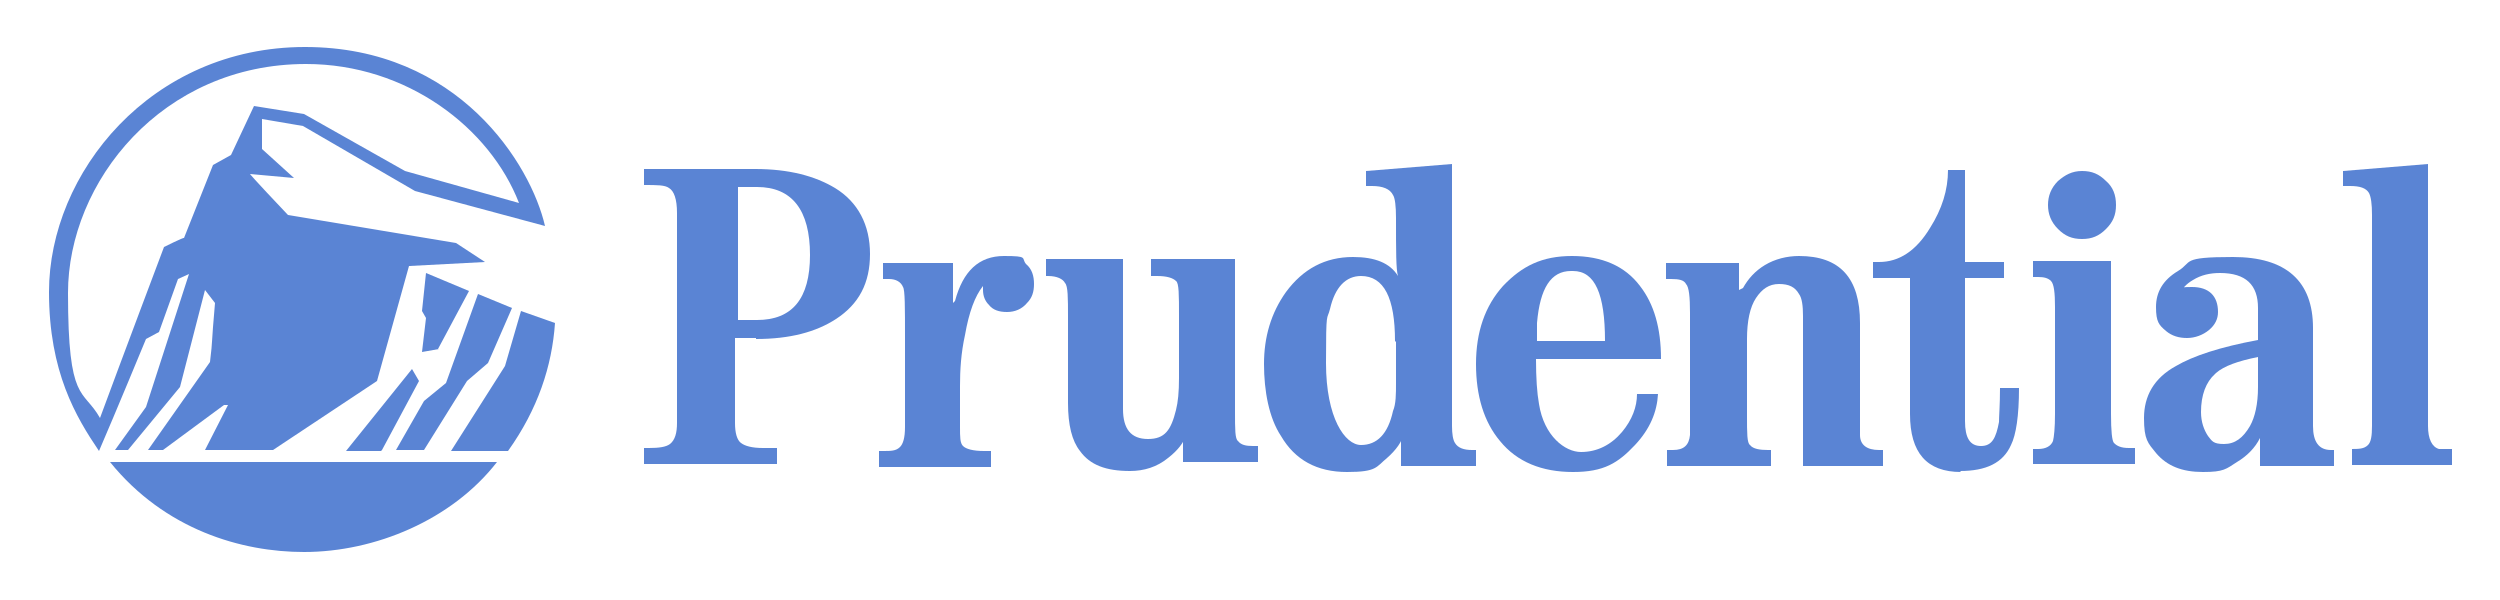 <?xml version="1.0" encoding="UTF-8"?>
<svg id="Layer_1" xmlns="http://www.w3.org/2000/svg" version="1.1" viewBox="0 0 250 60">
  <!-- Generator: Adobe Illustrator 29.8.1, SVG Export Plug-In . SVG Version: 2.1.1 Build 2)  -->
  <defs>
    <style>
      .st0 {
        fill: #5a84d4;
      }
    </style>
  </defs>
  <path class="st0" d="M235,44.9c.9,0,1.4,0,1.8-.4.3-.3.4-.9.4-1.9v-21.1c0-1.1-.1-1.8-.3-2.2-.3-.5-.9-.7-1.9-.7h-.7v-1.5l8.5-.7v26.2c0,1.3.4,2.1,1.1,2.3.3,0,.7,0,1.3,0v1.6h-10v-1.6h-.2Z"/>
  <path class="st0" d="M221.6,37.3c.8-.7,2.2-1.2,4.2-1.6v3c0,1.7-.3,3-.8,3.9-.7,1.2-1.5,1.8-2.6,1.8s-1.2-.3-1.6-.8c-.4-.6-.7-1.4-.7-2.4,0-1.7.5-3,1.4-3.8M218,29.3c.2-.4.6-.9,1.3-1.3.8-.5,1.7-.7,2.7-.7,2.6,0,3.8,1.2,3.8,3.5v3.2c-3.8.7-6.5,1.6-8.2,2.6-2.2,1.2-3.2,3-3.2,5.2s.4,2.5,1.2,3.5c1.1,1.3,2.6,1.9,4.7,1.9s2.3-.3,3.4-1c1-.6,1.8-1.4,2.3-2.4v2.8h7.4v-1.6h-.3c-1.2,0-1.8-.8-1.8-2.4v-9.8c0-4.7-2.7-7.1-8-7.1s-4,.5-5.5,1.4-2.2,2.1-2.2,3.6.3,1.8,1,2.4c.6.5,1.3.7,2.1.7s1.6-.3,2.2-.8c.6-.5.9-1.1.9-1.8,0-1.6-.9-2.5-2.6-2.5s-1.2.2-1.6.6l.4.2h0"/>
  <path class="st0" d="M75.6,33.9c3.4,0,6-.7,8-2,2.3-1.5,3.4-3.6,3.4-6.5s-1.2-5.2-3.5-6.6c-2-1.2-4.6-1.9-8-1.9h-11.1v1.6c1.3,0,2.1,0,2.5.3.5.3.8,1.1.8,2.5v21c0,1-.2,1.7-.7,2.1-.4.3-1.1.4-2.1.4h-.5v1.6h13.3v-1.6h-1.4c-1.1,0-1.8-.2-2.2-.5-.4-.3-.6-1-.6-2v-8.5h2.1ZM81,25.5c0,4.4-1.8,6.5-5.3,6.5h-1.9v-13.3h1.9c3.5,0,5.3,2.3,5.3,6.8"/>
  <path class="st0" d="M95.5,30.1c.8-3,2.4-4.5,4.9-4.5s1.7.2,2.2.8c.6.5.8,1.2.8,2s-.2,1.4-.7,1.9c-.5.6-1.2.9-2,.9s-1.4-.2-1.8-.7c-.4-.4-.6-.9-.6-1.5v-.4c-.8,1-1.4,2.6-1.8,4.9-.4,1.8-.5,3.5-.5,5.1v4.1c0,1,0,1.6.3,1.9.3.3,1,.5,2.1.5h.7v1.6h-11.2v-1.6h.4c.8,0,1.3,0,1.7-.4.3-.3.5-.9.5-2v-8.9c0-3.1,0-4.8-.2-5.1-.2-.5-.7-.8-1.4-.8h-.6v-1.6h7v4l.2-.2Z"/>
  <path class="st0" d="M118.7,43.3s-.2,0-.3.2l.3-.2c-.3,1-1,1.8-1.9,2.5-1.1.9-2.4,1.3-3.8,1.3-2.4,0-4-.6-5-2-.8-1-1.2-2.6-1.2-4.8v-8.6c0-1.9,0-3.1-.3-3.4-.2-.4-.8-.7-1.7-.7h-.2v-1.7h7.7v15c0,2,.8,3,2.5,3s2.3-.9,2.8-2.9c.2-.8.3-1.8.3-3.2v-6.2c0-2.1,0-3.3-.3-3.5-.3-.3-.9-.5-1.9-.5h-.6v-1.7h8.4v15.3c0,1.7,0,2.7.3,2.9.3.4.8.5,1.5.5h.5v1.6h-7.5v-3.3c0,0,0,0,0,0h0l.3.4Z"/>
  <path class="st0" d="M135.3,25.7c-2.8,0-5,1.2-6.7,3.5-1.5,2.1-2.2,4.5-2.2,7.2s.5,5.4,1.7,7.2c1.4,2.4,3.6,3.6,6.6,3.6s2.9-.5,4-1.4c.9-.8,1.5-1.6,1.7-2.5h-.1c0,0-.2,0-.2,0v3.3h7.5v-1.6h-.4c-.8,0-1.4-.2-1.7-.7-.2-.3-.3-.9-.3-1.7v-26.2l-8.6.7v1.5h.6c1.1,0,1.8.3,2.1.9.2.3.3,1.1.3,2.3,0,3.3,0,5.2.2,5.8-.8-1.3-2.3-1.9-4.5-1.9M139.6,34.2v4.1c0,1.1,0,2.1-.3,2.8-.5,2.3-1.6,3.4-3.2,3.4s-3.5-2.7-3.5-8.2.1-4.2.4-5.4c.5-2.2,1.6-3.3,3.1-3.3,2.3,0,3.4,2.2,3.4,6.5"/>
  <path class="st0" d="M153.7,35.9h12.4c0-3.1-.7-5.5-2.1-7.3-1.5-2-3.8-3-6.8-3s-5,1-6.9,3c-1.8,2-2.7,4.6-2.7,7.8s.8,5.8,2.4,7.7c1.7,2.1,4.2,3.1,7.3,3.1s4.5-.9,6.2-2.7c1.5-1.6,2.2-3.3,2.3-5.1h-2.1c0,1.3-.5,2.6-1.5,3.8-1.1,1.3-2.5,2-4.1,2s-3.7-1.6-4.2-4.8c-.2-1.1-.3-2.6-.3-4.5M157.3,27.1c2.2,0,3.2,2.3,3.2,7h-6.8v-1.8c.3-3.5,1.4-5.2,3.4-5.2"/>
  <path class="st0" d="M174.3,28.8c.5-.9,1.2-1.7,2.2-2.3,1-.6,2.2-.9,3.4-.9,4.1,0,6.1,2.2,6.1,6.7v11.2c0,1,.7,1.5,1.9,1.5h.4v1.6h-8v-15c0-1-.1-1.8-.4-2.2-.4-.7-1-1-2-1s-1.7.5-2.3,1.4-.9,2.3-.9,4.1v7.7c0,1.7,0,2.7.3,2.9.3.4,1,.5,1.8.5h.3v1.6h-10.4v-1.6h.6c1.1,0,1.6-.5,1.7-1.5v-12.2c0-1.6-.1-2.6-.4-2.9-.2-.4-.7-.5-1.5-.5h-.5v-1.6h7.3v2.7l.4-.2Z"/>
  <path class="st0" d="M196.1,47.2c-3.4,0-5.1-1.9-5.1-5.8v-13.6h-3.7v-1.6h.6c2,0,3.7-1.1,5.1-3.4,1.2-1.9,1.8-3.8,1.8-5.8h1.7v9.2h3.9v1.6h-3.9v14.3c0,1.7.5,2.5,1.6,2.5s1.5-.8,1.8-2.4c0-.6.1-1.7.1-3.4h1.9c0,2.8-.3,4.7-.8,5.7-.8,1.8-2.5,2.6-5.1,2.6"/>
  <path class="st0" d="M30.6,6.4c-14.4,0-23.8,11.8-23.8,22.9s1.5,9.5,3.2,12.5c2.1-5.7,6.4-17.1,6.4-17.1,0,0,2-1,2-.9l2.9-7.3,1.8-1,2.3-4.9,5,.8,10.1,5.7,11.4,3.2c-2.9-7.5-11.2-13.9-21.3-13.9M30.4,55.2c-6.2,0-13.9-2.2-19.4-9h38.7c-4.5,5.8-12.2,9-19.3,9M38.1,45.1h-3.5l6.6-8.2.7,1.2-3.7,6.9h0ZM41.5,19.1l-11.2-6.5-4.1-.7v3l3.2,2.9-4.4-.4s.1.2,3.8,4.1l16.8,2.8,2.9,1.9-7.6.4-3.2,11.5-10.4,6.9h-6.8l2.3-4.5h-.4c0,0-6.1,4.5-6.1,4.5h-1.5l6.2-8.8c.3-2.5.1-1.4.5-5.9l-1-1.3-2.5,9.7-5.2,6.3h-1.3l3.1-4.3,4.3-13.3-1.1.5-1.9,5.3-1.3.7s-3.1,7.5-4.7,11.2c-2.3-3.4-5-7.9-5-15.9,0-11.9,10.2-24.5,25.6-24.5s22.6,11.8,24,17.9c0,0-13-3.5-13-3.5ZM48.8,36.3l-2.1,1.8-4.3,6.9h-2.8l2.8-4.9,2.2-1.8,3.2-8.9,3.4,1.4s-2.4,5.5-2.4,5.5ZM50.8,45.1h-5.7l5.4-8.5,1.6-5.5,3.4,1.2c-.3,4.3-1.7,8.6-4.7,12.8M43.9,34.9l-1.7.3.4-3.4-.4-.7.4-3.8,4.3,1.8-3.1,5.8h0Z"/>
  <path class="st0" d="M203.3,44.9h.5c.8,0,1.3-.3,1.5-.8.1-.4.2-1.3.2-2.7v-10.7c0-1.4-.1-2.3-.4-2.6-.3-.3-.7-.4-1.3-.4h-.5v-1.6h7.8v15.3c0,1.7.1,2.7.3,2.9.3.3.7.5,1.5.5h.6v1.6h-10.2v-1.6h0ZM204.8,20.5c0-.9.3-1.7,1-2.4.7-.6,1.4-1,2.4-1s1.7.3,2.4,1c.7.6,1,1.4,1,2.4s-.3,1.7-1,2.4c-.7.7-1.4,1-2.4,1s-1.7-.3-2.4-1-1-1.5-1-2.4"/>
</svg>